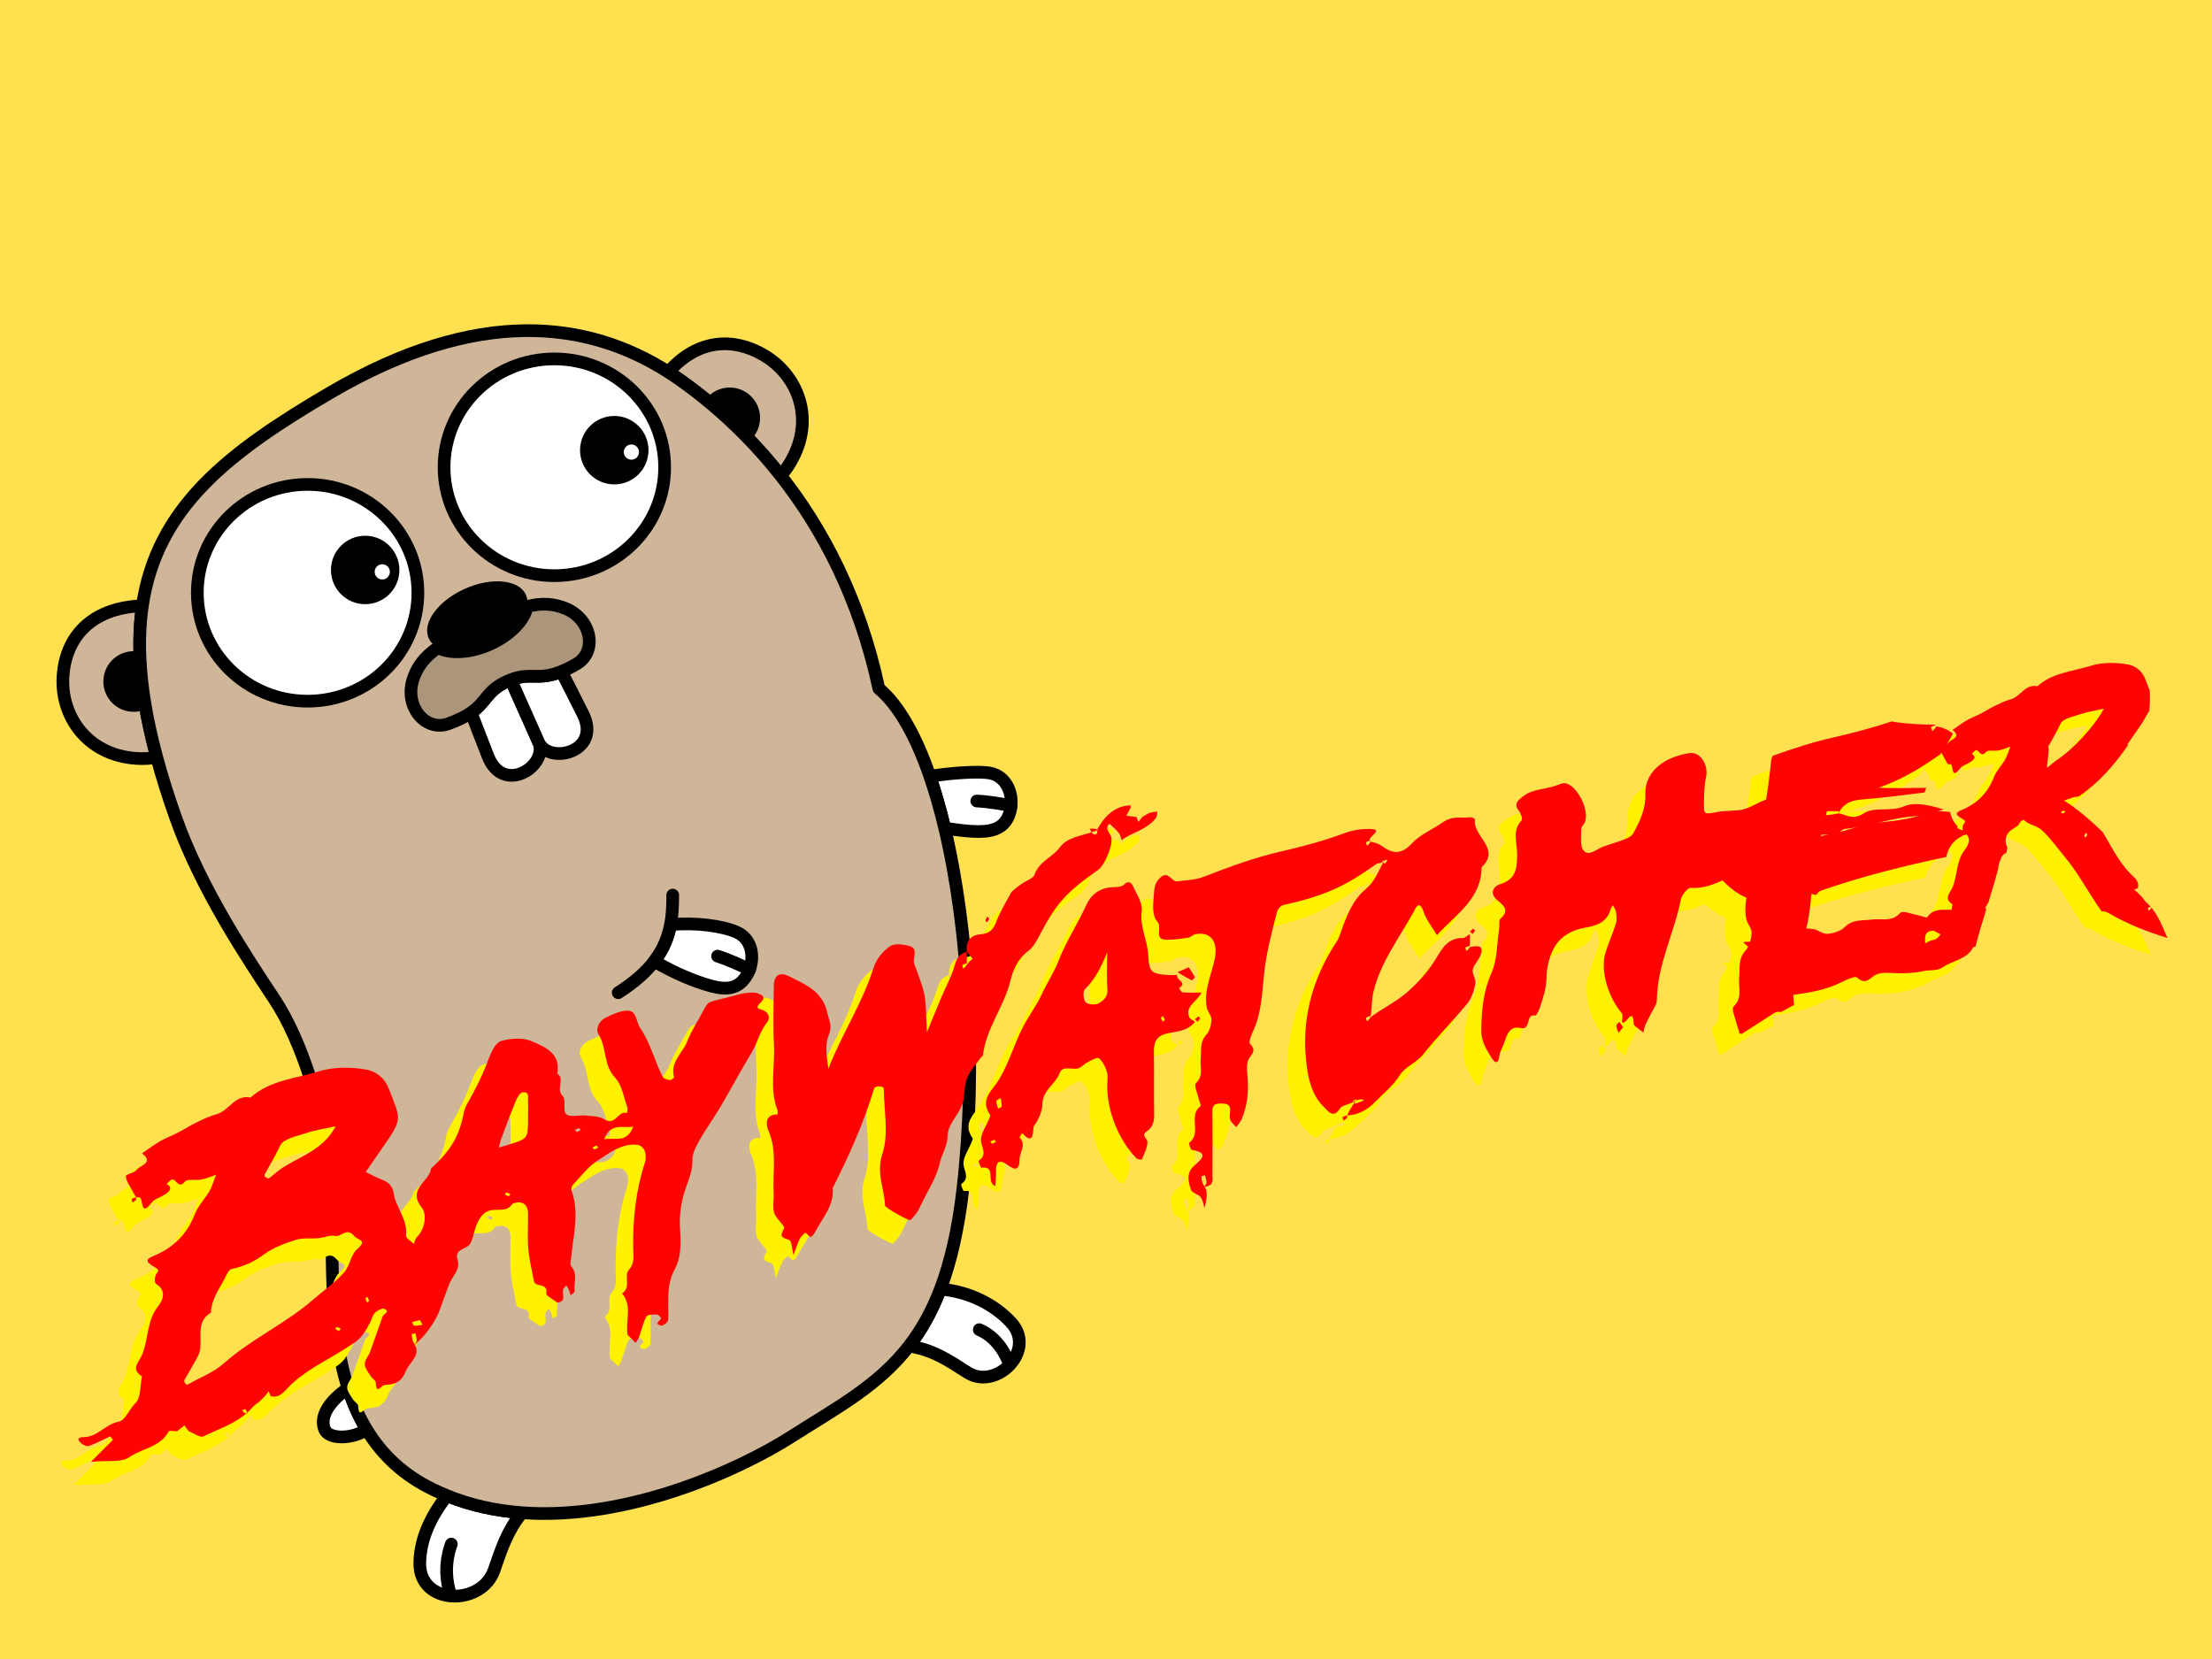 <svg enable-background="new 0 0 800 600" height="600" viewBox="0 0 800 600" width="800" xmlns="http://www.w3.org/2000/svg"><path d="m-7-2h811v607h-811z" fill="#ffe150"/><path d="m353.829 300.738c5.909.016 10.056-1.602 11.543-7.467 1.407-5.557-1.094-12.701-7.628-13.733-3.811-.601-12.918-.135-21.446 1.217 1.981 5.755 3.773 12.027 5.364 18.708 4.632.798 8.922 1.266 12.167 1.275z" style="fill:#fff;stroke:#000;stroke-width:4.585;stroke-linecap:round;stroke-linejoin:round;stroke-miterlimit:10"/><path d="m365.632 478.246c-6.445-6.891-15.646-11.19-25.532-12.014-3.152 8.272-6.971 14.943-11.36 20.604 8.615 1.263 14.312 5.148 21.106 9.518 10.444 6.713 25.224-8.008 15.786-18.108z" style="fill:#fff;stroke:#000;stroke-width:4.585;stroke-linecap:round;stroke-linejoin:round;stroke-miterlimit:10"/><path d="m151.827 565.313c-.195 15.357 22.36 15.608 26.866 2.573 2.654-7.671 4.793-14.382 10.099-20.787-9.262-.687-18.421-2.615-27.152-6.167-5.962 7.649-9.703 15.776-9.813 24.381z" style="fill:#fff;stroke:#000;stroke-width:4.585;stroke-linecap:round;stroke-linejoin:round;stroke-miterlimit:10"/><path d="m49.244 255.105c-4.759.5-9.023-2.959-9.524-7.725-.5-4.767 2.952-9.036 7.711-9.536 1.112-.116 2.195-.01 3.211.272-.312-6.819-.012-13.135.855-19.025-19.032.711-27.753 11.815-28.696 25.315-1 14.32 8.514 28.629 26.409 29.88 2.79.194 5.269.037 7.468-.423-1.875-6.964-3.315-13.524-4.32-19.707-.944.497-1.99.831-3.114.949z" style="fill:#d0b698;stroke:#000;stroke-width:4.585;stroke-linecap:round;stroke-linejoin:round;stroke-miterlimit:10"/><path d="m47.431 237.845c-4.759.5-8.211 4.77-7.711 9.536.501 4.765 4.766 8.225 9.524 7.725 1.124-.118 2.17-.453 3.113-.947-.92-5.647-1.484-10.982-1.715-16.041-1.016-.283-2.099-.389-3.211-.273z"/><path d="m256.999 145.915c.39-.519.837-1.006 1.355-1.441 3.667-3.076 9.137-2.593 12.216 1.078 3.031 3.614 2.614 8.963-.895 12.063 4.287 4.367 8.543 9.154 12.67 14.397 1.3-1.409 2.535-3.091 3.689-5.089 8.968-15.536 2.427-31.426-10.007-38.603-10.788-6.229-23.579-5.856-34.307 6.242 1.412.901 2.801 1.834 4.163 2.796 3.61 2.548 7.338 5.402 11.116 8.557z" style="fill:#d0b698;stroke:#000;stroke-width:4.585;stroke-linecap:round;stroke-linejoin:round;stroke-miterlimit:10"/><path d="m270.57 145.551c-3.079-3.671-8.549-4.153-12.216-1.078-.519.436-.965.923-1.355 1.441 4.195 3.505 8.45 7.395 12.677 11.7 3.508-3.1 3.925-8.449.894-12.063z"/><path d="m117.481 517.131c1.488 3.333 9.657 3.524 15.118-.102-2.829-4.66-5.013-9.68-6.699-14.924-5.818 3.84-10.75 9.801-8.419 15.026z" style="fill:#fff;stroke:#000;stroke-width:4.585;stroke-linecap:round;stroke-linejoin:round;stroke-miterlimit:10"/><path d="m341.662 299.464c-1.591-6.681-3.382-12.953-5.364-18.708-4.981-14.457-11.173-25.641-18.456-31.749-6.986-32.589-20.391-57.812-35.497-76.995-4.127-5.243-8.383-10.03-12.67-14.397-4.227-4.305-8.482-8.194-12.677-11.7-3.778-3.155-7.506-6.009-11.115-8.557-1.362-.962-2.751-1.895-4.163-2.796-29.062-18.554-68.717-23.821-122.029 7.318-37.156 21.701-62.973 41.732-68.194 77.212-.867 5.89-1.167 12.206-.855 19.025.231 5.059.795 10.394 1.715 16.041 1.005 6.182 2.445 12.743 4.32 19.707 1.859 6.904 4.145 14.203 6.903 21.958 9.276 26.094 26.178 51.188 35.762 65.712 9.711 14.716 18.911 41.962 20.349 68.781 1.082 20.183-1.36 48.241 6.209 71.789 1.687 5.244 3.871 10.264 6.699 14.924 5 8.233 12.013 15.344 21.872 20.568 2.351 1.242 4.744 2.349 7.167 3.335 8.731 3.552 17.891 5.48 27.152 6.167 38.565 2.858 78.877-15.725 97.203-27.384 16.873-10.733 31.637-18.551 42.746-32.88 4.389-5.66 8.208-12.331 11.36-20.604 3.693-9.698 6.474-21.584 8.188-36.604 4.905-42.994 2.246-92.902-6.625-130.163z" style="fill:#d0b698;stroke:#000;stroke-width:4.585;stroke-linecap:round;stroke-linejoin:round;stroke-miterlimit:10"/><ellipse cx="200.496" cy="169.001" rx="39.887" ry="39.199" style="fill:#fff;stroke:#000;stroke-width:4.585;stroke-linecap:round;stroke-linejoin:round;stroke-miterlimit:10"/><ellipse cx="111.252" cy="214.39" rx="39.886" ry="39.198" style="fill:#fff;stroke:#000;stroke-width:4.585;stroke-linecap:round;stroke-linejoin:round;stroke-miterlimit:10"/><circle cx="222.158" cy="162.812" r="12.379"/><circle cx="228.347" cy="163.5" fill="#fff" r="2.751"/><circle cx="132.07" cy="206.137" r="12.378"/><circle cx="138.259" cy="206.825" fill="#fff" r="2.751"/><g stroke="#000" stroke-linecap="round" stroke-linejoin="round" stroke-miterlimit="10" stroke-width="4.585"><path d="m183.254 246.479c-7.382 3.443-7.105 7.255-12.86 11.248 1.532 4.044 3.602 9.444 6.096 15.794 5.62 14.31 22.021 3.244 18.29-5.132-2.733-6.144-7.622-17.123-10.036-22.544-.477.185-.97.392-1.49.634z" fill="#fff"/><path d="m203.039 242.867c-8.454 3.41-11.108.181-18.295 2.978 2.414 5.422 7.303 16.4 10.036 22.544 3.73 8.376 22.929 3.591 16.053-10.159-3.121-6.245-5.798-11.491-7.794-15.363z" fill="#fff"/><path d="m266.471 337.146c-5.213-2.319-14.973-3.61-23.949-2.738-.827 4.464-2.517 8.863-5.895 13.252 7.497 4.362 14.691 7.355 20.575 8.948 5.704 1.544 10.13 1.059 13.083-4.225 2.799-5.004 2.23-12.551-3.814-15.237z" fill="#fff"/><path d="m223.586 359.024c5.966-3.803 10.128-7.581 13.041-11.365 3.378-4.389 5.068-8.788 5.895-13.252.652-3.512.778-7.064.778-10.684" fill="none"/><path d="m204.741 220.146c-4.495-1.917-8.896-2.094-14.099-.809-.89 4.884-6.077 10.376-13.539 13.697-7.174 3.195-14.436 3.484-18.739 1.183-4.72 3.286-7.601 6.885-9.095 11.794-2.926 9.634 4.64 18.755 12.98 15.712 3.698-1.347 6.248-2.682 8.144-3.998 5.755-3.992 5.478-7.805 12.86-11.248.52-.242 1.013-.449 1.49-.634 7.187-2.797 9.841.432 18.295-2.978 1.576-.636 3.348-1.497 5.396-2.677 7.692-4.435 5.569-16.092-3.693-20.042z" fill="#ac967b"/></g><path d="m177.104 233.034c7.461-3.321 12.649-8.813 13.539-13.697.27-1.476.15-2.897-.423-4.186-2.472-5.551-12.35-6.546-22.067-2.22-9.715 4.325-15.585 12.333-13.115 17.884.646 1.452 1.803 2.589 3.327 3.403 4.303 2.3 11.565 2.011 18.739-1.184z"/><path d="m365.703 291.397c-3.393-.67-8.333-1.522-12.435-1.698" style="fill:none;stroke:#000;stroke-width:4.585;stroke-linecap:round;stroke-linejoin:round;stroke-miterlimit:10"/><path d="m365.018 493.234c-1.177-3.256-4.361-9.593-10.858-12.341" style="fill:none;stroke:#000;stroke-width:4.585;stroke-linecap:round;stroke-linejoin:round;stroke-miterlimit:10"/><path d="m162.871 576.455c-1.209-3.649-2.444-10.223.353-18.016" style="fill:none;stroke:#000;stroke-width:4.585;stroke-linecap:round;stroke-linejoin:round;stroke-miterlimit:10"/><path d="m271.09 350.661c-3.104-1.529-7.656-3.63-11.571-4.86" style="fill:none;stroke:#000;stroke-width:4.585;stroke-linecap:round;stroke-linejoin:round;stroke-miterlimit:10"/><g fill="#fff200"><path d="m714.604 335.263c-2.294 2.653-5.16 7.485-6.896-.555-.109-.525-2.835-1.183-3.027-.896-3.716 5.544-11.439-.229-15.146 5.372-.217.33-2.096-.493-3.217-.694-2.222-.398-5.681-1.812-6.469-.915-3.048 3.475-6.795 1.987-10.212 2.446-3.475.464-7.027-.206-10.012 2.796-1.456 1.467-4.089 2.199-6.264 2.379-1.626.133-3.316-1.48-5.064-1.742-.85-.127-1.682-.176-2.509-.186 1.053-4.1 1.5-8.322 1.888-12.49.446.061.858.146 1.284.336l.608-.132c.313-.631.896-1.185 1.8-1.497 14.638-5.098 29.793-8.859 45.098-12.125.512-2.967 2.288-5.738 5.366-7.348.458-.431 1.494-.601 2.184-.924.076-.136.082-.252.056-.363-.697-.291-1.337-.637-1.919-1.029-1.051-.33-2.049-.675-1.628-1.361-1.431-1.479-2.33-3.301-2.687-5.221-.793-.068-1.589-.144-2.375-.186-1.548-.074-3.387-.572-4.568-.036-7.073 3.211-15.187 3.655-23.181 4.423-5.351 1.988-10.94 3.43-16.674 4.535.818-3.438 1.693-6.857 2.572-10.289.287-1.13 1.568-2.605 2.629-2.841 16.392-3.624 25.215-7.389 37.987-16.43 1.719-2.449 3.254-4.965 4.646-7.531-.317-.206-.637-.388-.961-.636-1.485-1.102-3.363-1.679-5.062-1.952-.487.925-.972 1.304-1.457 1.682-.15-.517-.559-1.371-.408-1.488.431-.325.998-.468 1.55-.64-.025-.065-.017-.133-.023-.202-4.76.039-9.537-.238-14.371-.88-.481-.064-.937-.18-1.403-.277-6.956 2.316-14.141 4.209-21.245 5.825-7.487 1.709-14.736 4.056-21.867 6.628-.153.483-.328.957-.479 1.442-1.061 10.331-2.68 20.491-4.919 30.554-1.729.152-3.46.299-5.191.436-1.895.817-3.836 1.562-5.896 1.97-3.97.784-6.262 5.173-3.501 8.542 2.336 2.846 5.356 5.617 8.501 7.377.666.375 1.344.688 2.024.969-.438 2.506-.574 5.051-.072 7.686.33 1.732 2.016 3.356 1.945 4.984-.043 1.031-.219 2.167-.528 3.241-.584.05-1.157.077-1.702.06-.272.074-.555.137-.829.215l.006.009c.64.464 1.236 1.001 1.787 1.581-.245.46-.524.888-.856 1.242-2.88 3.098-2.063 6.614-2.388 10.104-.317 3.428 1.319 7.107-2.032 10.287-.862.822.691 4.218 1.177 6.42.247 1.111 1.145 2.954.823 3.185l.918.291c3.958-2.501 7.863-5.087 11.819-7.6.766-.482 1.576-.531 2.307-.308 1.496-.823 2.994-1.639 4.523-2.423.099-.051.195-.069.293-.106-.025-.552-.046-1.1-.089-1.654-.048-.674-.116-1.361-.176-2.055 5.92-.807 11.918-1.809 17.411-4.562 1.82-.913 4.967-2.4 5.697-1.715 3.332 3.152 4.723-.229 7.066-1.147 2.154-.841 4.831-.505 7.268-.425 5.98.199 11.756-.65 17.187-3.224 1.185-.56 2.14-1.599 3.202-2.42-1.04-.819-1.971-1.949-3.155-2.374-1.066-.381-2.422-.077-3.629.073-2.831.361-3.263-1.183-3.361-3.567-.097-2.389.219-3.774 3.062-3.855"/><path d="m772.079 334.27c-.328.621-.654.877-.982 1.132-.102-.353-.371-.93-.267-1.007.278-.213.65-.309 1.007-.42-.606-.737-1.233-1.216-1.782-1.761-.485-.481-.84-1.097-1.251-1.651-.547-.557-1.093-1.113-1.64-1.669-.456-.374-.908-.746-1.36-1.12.456-.18.912-.358 1.368-.539.59-2.252-.877-3.49-2.268-4.832-4.554-4.396-7.195-10.122-10.422-15.423-4.513-4.377-9.142-8.378-14.005-11.431 1.038-.395 2.086-.764 3.128-1.096.646-.207 1.329-.291 2.024-.343.157-.083.312-.175.471-.257 7.018-4.808 12.673-11.29 17.593-18.437-.104-.051-.221-.113-.326-.161 1.745-2.522 3.514-5.074 5.28-7.625.043-.063.078-.118.124-.182.862-1.448 1.689-2.912 2.519-4.373.259-2.513.343-5.007.157-7.358-.419-1.124-.947-2.43-1.589-4.083-1.378-3.541-4.22-4.923-6.141-5.28-4.416-.822-9.432-.844-13.683.482-6.521 2.031-13.781 2.489-19.235 7.38-4.419-.928-6.084 3.771-9.625 4.72-1.95.525-3.813 1.432-5.644 2.317-1.843.891-3.572 2.013-5.392 2.952-1.585.819-3.291 1.417-4.822 2.311-1.793 1.047-3.456 2.309-5.177 3.478 3.482 2.713-.57 3.335-1.466 4.61-.649.924-3.158 1.306-3.121 1.806.099 1.371 1.087 2.682 1.758 4.001.349.687.771 1.334 1.159 1.999.274 0 .554.008.827-.003 1.396-.054.083 6.036 3.566 1.522.87-1.13 2.643-1.523 3.894-2.41 1.062-.751 2.222-1.701.338-2.889.423-.394.795-.876 1.286-1.166 1.312-.781 1.904 2.918 3.879.51.705-.862 3.066-.257 4.626-.566 1.422-.28 2.781-.891 4.164-1.356-.588 1.521-1.011 3.144-1.812 4.544-1.277 2.245-3.233 4.177-4.146 6.533-2.218 5.729-6.072 9.545-11.691 11.857-2.282.939-2.348 1.644.269 3.157 1.463.846 1.176.947.449 2.033-.439.657-.48 2.422-.076 2.67 3.091 1.887 2.058 4.61.679 6.324-3.326 4.124-2.685 9.348-4.595 13.807-.856 2.01-3.318 4.033-.002 6.051-.553 2.612-.271 6.121-1.872 7.606-1.823 1.694-2.737 4.853-4.795 5.242-3.734.702-5.94 4.329-9.801 4.337-1.311.004-2.18.438-.812 1.656.576.516 1.67 1.05 2.27.841 2.063-.729 4.014-1.786 6.007-2.717.274.317.547.634.821.95-1.704 1.705-3.404 3.41-6.235 6.239 4.719-.454 8.565.272 10.816-1.294 3.627-2.523 8.786-2.814 11.132-7.291.08-.147.386-.177.77-.158 1.157-4.521 2.521-8.994 3.906-13.473-.188-.288-.345-.611-.265-.777.343-.67.727-1.318 1.11-1.963 1.236-4.018 2.451-8.052 3.51-12.143.066-.973.248-1.913.691-2.779.008-.021.013-.047.021-.068.353-1.494 1.224-2.412 2.282-2.867.06-.621.152-1.224.31-1.802-1.046-1.944-.962-4.645 1.311-6.291.852-.612 1.729-1.183 2.614-1.735.454-.889.964-1.742 1.582-1.869.159-.036.304-.085.459-.122 1.56 1.739 4.688 2.046 6.487 3.69 2.924 2.676 5.247 6.042 7.804 9.057 5.342 6.297 9.078 13.657 13.837 20.324.79-.052 1.639.117 2.503.623 6.741 3.943 13.909 6.776 21.286 8.986-1.733-3.865-3.176-7.88-5.794-10.96m-37.203-57.672c-.135-.104-.128-.578-.009-.784 1.519-2.636 3.021-5.261 4.323-8.028.899-1.909 4.689-2.625 7.309-3.507 2.535-.852 5.232-1.233 8.388-1.943-3.645 6.784-11.671 15.089-16.829 18.443-1.314.855-2.445 1.996-3.729 2.913-.18.126.864-6.843.547-7.094m4.969 23.631c-.137.028-.355-.337-.541-.522.367-.186.722-.429 1.11-.514.136-.029.356.338.54.521-.367.184-.72.429-1.109.515m8.475 8.652c-.184-.184-.544-.412-.512-.547.089-.391.337-.744.521-1.113.182.188.363.371.584.593-.192.348-.392.708-.593 1.067"/><path d="m42.886 441.479c-.499-.851-1.04-1.682-1.486-2.559-.858-1.685-2.123-3.366-2.248-5.118-.048-.64 3.165-1.127 3.995-2.309 1.143-1.635 6.331-2.43 1.872-5.9 2.201-1.493 4.331-3.111 6.623-4.447 1.963-1.146 4.145-1.909 6.17-2.957 2.33-1.203 4.542-2.639 6.899-3.779 2.341-1.133 4.728-2.294 7.222-2.963 4.532-1.215 6.659-7.228 12.313-6.038 6.98-6.259 16.27-6.847 24.612-9.446 5.439-1.695 11.858-1.666 17.503-.614 2.459.456 6.097 2.223 7.861 6.755 4.346 11.164 5.089 10.875-1.551 20.469-2.26 3.261-4.519 6.525-6.753 9.751 1.737.833 3.748 1.942 5.867 2.777 2.405.944 3.85 2.232 4.284 5.076.791 5.186 5.161 9.364 4.382 15.166-.115.847 1.84 1.973 2.835 2.97.385-.836.577-1.863 1.184-2.48 3.127-3.163 3.496-8.414 1.784-10.546-5.513-6.854 2.741-9.436 3.268-14.179 7.438-6.908 10.266-11.815 11.877-20.288.239-1.255.829-2.489 1.474-3.607 2.943-5.106 5.498-10.366 7.554-15.915.898-2.422 2.504-5.773 4.472-6.344 3.47-1.006 7.927-1.275 11.129.101 4.712 2.027 10.527 4.37 9.186 11.67 2.904 2.062-.649 5.528 1.938 8.124 1.319 1.324-.035 5.531 1.288 6.584 1.529 1.209 4.693.222 7.118.473 2.306.238 4.957.244 6.777 1.411 3.903 2.504 4.894-3.397 8.048-2.294.072-.674.389-1.438.18-2.008-1.346-3.67-1.93-8.128-4.421-10.756-4.335-4.576-2.971-10.789-5.973-15.637-1.323-2.135.206-4.979 2.556-6.121 2.618-1.271 5.655-2.727 8.363-2.481 2.872.261 2.72 4.228 4.043 6.149 3.833 5.572 5.242 12.021 8.238 17.811.341.663 1.666.994 2.58 1.11.473.06 1.563-.837 1.502-1.048-1.585-5.461 3.084-8.658 4.728-12.904 1.523-3.938 3.958-7.518 5.916-11.297 1.861-3.596 2.042-2.891 8.431-4.583 3.275-.868 6.376-1.954 9.773-1.786.946.046 2.001.364 2.779.893 2.801 1.897-4.12 4.123-.239 5.188 3.321.911 3.188 3.477 2.38 4.461-2.815 3.43-3.661 7.729-5.87 11.389-3.901 6.461-7.452 13.131-11.288 19.635-2.351 3.986-5.118 7.729-7.387 11.758-1.264 2.245-2.695 4.878-2.611 7.285.126 3.6-1.18 6.55-2.277 9.714-1.555 4.492-2.441 9.061-2.232 13.924.229 5.404.822 10.92-1.99 16.062-3.118 5.701-1.964 12.02-2.273 18.133-.037.747-1.905 2.163-2.586 1.981-2.666-.704-.403-1.628.008-2.592.107-.25-.936-1.416-1.462-1.424-1.311-.021-3.404-.037-3.796.691-1.22 2.266-1.759 4.893-2.644 7.35-.285.797-.818 1.504-1.239 2.251-.747-.747-1.495-1.493-2.242-2.243-.247-.249-.656-.475-.703-.761-.838-4.95 1.829-10.362-1.996-14.921 3.468-2.152.559-6.371 2.403-8.447 2.308-2.594 1.673-5.21 1.627-7.837-.183-10.581.961-20.94 4.231-31.049.413-1.279.381-2.913-.05-4.176-.32-.939-1.552-2.09-2.495-2.206-5.762-.72-10.143 2.876-14.503 5.638-3.487 2.207-6.121 5.787-9.032 8.854-.438.461-.623 1.566-.403 2.188 2.817 7.921.608 15.786-.136 23.667-.113 1.198-.637 2.898-.059 3.528 2.576 2.796.84 6.037 1.267 9.017.061.43-.954 1.018-1.47 1.533-.189-.627-.33-1.273-.58-1.876-.249-.6-.604-1.157-.915-1.734-.397.458-.958.848-1.157 1.38-.616 1.659 1.397 4.459-2.146 4.841-1.41-1.116-4.15-2.458-4.005-3.31.691-4.059-4.016-2.058-4.452-4.442-.722-3.927-1.707-7.839-2.042-11.805-.355-4.195-.031-8.443-.094-12.67-.051-3.306-2.067-4.68-5.295-3.693-.298.091-.532.454-.75.729-2.605 3.291-7.052-.093-10.366 3.46-2.892 3.098-2.869 6.861-4.258 10.017-1.221 2.769-6.2 1.953-4.8 6.336 1.133 3.55-2.173 6.077-3.226 9.158-.946 2.771-2.088 5.478-3.008 8.26-1.361 4.107-4.826 9.43-9.235 13.188.166-.693.717-1.059.705-1.402-.033-.917-.311-1.82-.493-2.734-.464.122-1.332.247-1.331.361.013 1.139.169 2.275 1.119 3.775 2.133 4.053-1.901 6.22-3.224 9.492-1.627 4.027-3.838 4.853-7.614 5.086-1.476.091-3.068 3.78-3.306-.912-.041-.807-1.359-1.483-1.881-2.346-.84-1.387-2.067-2.866-2.09-4.323-.021-1.448 1.364-2.868 1.921-4.381 1.569-4.256 3.009-8.564 4.555-12.832.344-.951 2.847-1.654.575-2.759-.757-.365-2.559.644-3.421 1.492s-1.085 2.319-1.697 3.458c-3.285 6.124-3.865 6.188-9.332 9.669-6.976 4.438-14.662 7.901-20.478 14.027-1.7 1.795-3.267 3.689-6.146 2.948-.232-.582-.464-1.168-.697-1.756-.474.588-.945 1.17-1.418 1.756-.705.706-1.411 1.412-2.116 2.117-.705.535-1.484.993-2.097 1.618-.783.801-1.429 1.735-2.605 2.612h.471c-.196-.547-.305-1.162-.64-1.602-.1-.134-.835.217-1.281.349.325.419.651.836 1.448 1.255-4.3 3.718-10.054 5.61-15.406 8.2-1.182.571-3.489-1.175-5.278-1.855l-1.6-2.113-2.633 2.113c-1.054 0-2.828-.378-3.056.058-3.006 5.73-9.602 6.102-14.244 9.329-2.881 2.006-7.806 1.075-13.838 1.659 3.616-3.622 5.797-5.803 7.975-7.985-.349-.405-.701-.81-1.052-1.214-2.549 1.19-5.043 2.54-7.685 3.475-.767.269-2.167-.414-2.907-1.077-1.748-1.56-.635-2.112 1.042-2.116 4.939-.013 7.763-4.649 12.538-5.551 2.635-.497 3.799-4.54 6.137-6.706 2.047-1.9 1.69-6.389 2.396-9.731-4.245-2.583-1.095-5.173.004-7.744 2.443-5.701 1.622-12.389 5.877-17.666 1.766-2.189 3.088-5.675-.867-8.091-.518-.318-.467-2.575.096-3.415.929-1.387 1.298-1.521-.576-2.6-3.347-1.936-3.264-2.842-.343-4.043 7.187-2.959 12.121-7.839 14.958-15.168 1.167-3.017 3.671-5.49 5.306-8.358 1.023-1.794 1.562-3.867 2.317-5.814-1.771.598-3.507 1.379-5.327 1.736-1.995.395-5.017-.379-5.921.723-2.525 3.081-3.283-1.65-4.965-.649-.624.368-1.1.985-1.644 1.489 2.411 1.522.926 2.735-.432 3.698-1.598 1.133-3.871 1.638-4.985 3.08-4.455 5.775-2.775-2.018-4.561-1.945-.346.009-.698-.003-1.049-.003m18.71 67.701c4.556-2.603 9.41-4.405 13.004-7.618 9.831-8.784 21.99-14.17 31.982-22.797 3.826-3.304 8.104-6.308 11.498-10.086 2.112-2.35 2.454-6.465 4.746-8.445 3.89-3.363.375-3.021-1.134-4.808-2.7-3.202-4.529.491-6.81.037-1.88-.369-3.998.608-6.026.801-2.747.26-5.68-.192-8.223.623-4.009 1.283-8.187 2.796-11.506 5.266-3.627 2.701-7.314 4.35-11.661 5.251-1.171.242-2.037 2.512-2.819 3.969-2.015 3.745-4.588 7.29-4.694 11.8-5.374 3.233-3.271 8.572-3.91 13.219-.296 2.158-1.782 4.172-2.836 6.196-.912 1.746-2.033 3.386-2.921 5.142-.154.306.312 1.021.642 1.424.144.17.67.026.668.026m53.47-93.387c-4.036.907-7.486 1.396-10.732 2.486-3.353 1.128-8.198 2.045-9.35 4.486-1.669 3.54-3.589 6.9-5.533 10.275-.149.26-.16.866.011.999.407.321 1.19.778 1.418.614 1.642-1.172 3.086-2.633 4.771-3.727 6.596-4.29 14.75-6.455 19.415-15.133m69.571-4.395c0-1.406.091-2.816-.025-4.213-.127-1.531.771-4.06-2.053-3.621-1.008.157-1.978 2.12-2.522 3.441-1.853 4.501-3.524 9.078-5.225 13.641-.342.916-.507 1.897-.753 2.85.994-.288 1.99-.563 2.98-.867 7.527-2.301 7.527-2.301 7.596-9.123.008-.703.002-1.406.002-2.108m38.047 4.533c-3.947.665-8.153-1.57-10.509 4.553 3.946-.666 8.152 1.572 10.509-4.553m-76.211 71.661c-.484-.777-.793-1.63-1.044-1.613-.934.064-1.848.413-2.771.652.266.464.509 1.306.799 1.322.926.056 1.87-.196 3.016-.361m63.55-64.096c-.234-.234-.52-.701-.695-.661-.497.11-.95.427-1.419.661.235.235.52.701.695.662.498-.111.95-.427 1.419-.662m-7.709-5.595c.443-.243.903-.497 1.363-.753-.236-.234-.521-.699-.696-.66-.498.111-.95.426-1.42.66.236.235.471.471.753.753m-75.858 59.545c-.235.235-.701.522-.662.695.111.497.427.949.662 1.422.234-.235.699-.524.661-.697-.111-.497-.427-.949-.661-1.42m-10.273 12.389c.283-.282.517-.52.752-.753-.469-.235-.922-.551-1.42-.66-.174-.039-.461.425-.695.66.459.254.918.508 1.363.753m61.354-48.661c.282-.282.518-.518.752-.753-.47-.233-.922-.549-1.421-.662-.174-.037-.46.429-.694.662.46.254.918.51 1.363.753"/><path d="m484.029 406.494c-2.631 1.625-4.906 1.636-5.596 2.686-2.598 3.969-4.118 1.445-6.087-.47-4.021-3.913-5.365-9.444-6.035-14.231-2.308-16.438 1.661-31.801 10.917-45.709.702-1.055 1.034-2.365 1.479-3.578 2.062-5.602 4.123-11.232 8.914-15.186 2.967-2.447 4.294-5.85 6.517-10.091.208-.639-.202-.307-.615.028.313.314.629.629.943.943.327-.418.69-.814.94-1.274.041-.078-.408-.425-1.269.303-1.316.972-2.227.682-2.689 1.015-11.534 8.307-19.146 11.632-33.672 14.849-.912.202-2.017 1.476-2.264 2.447-1.889 7.384-3.856 14.663-4.676 22.389-.716 6.743-.892 13.913-3.821 20.399-.721 1.598-1.891 4.357-1.273 4.96 2.827 2.759-.035 4.072-.743 6.12-.647 1.881-.266 4.17-.111 6.264.38 5.141-.152 10.135-2.173 14.893-.443 1.039-1.302 1.9-1.97 2.842-.743-.867-1.746-1.627-2.152-2.63-.367-.905-.153-2.08-.062-3.125.211-2.446-1.133-2.765-3.188-2.765-2.058 0-3.239.318-3.211 2.765.097 7.714.072 15.431.007 23.146-.015 1.526.807 3.741-2.84 4.186.165-.69.718-1.058.704-1.402-.035-.915-.312-1.822-.491-2.732-.465.12-1.331.244-1.331.36.013 1.138.171 2.274 1.118 3.774.753.987.851 2.402.727 3.801-.115 1.312-.462 2.61-.704 3.916-.462-1.349-.631-2.93-1.465-3.986-.877-1.114-3.128-1.498-3.479-2.61-.894-2.837-1.83-5.909.992-8.564 2.202-2.068 6.261-4.699-.72-5.911-.454-.08-1.114-2.398-.875-2.574 4.641-3.391-.597-9.834 4.092-13.21.276-.201-.497-1.789-.708-2.747-.421-1.898-1.758-4.822-1.011-5.531 2.882-2.74 1.473-5.913 1.745-8.869.281-3.006-.423-6.038 2.058-8.708 1.211-1.306 1.747-3.595 1.828-5.47.06-1.404-1.393-2.804-1.678-4.297-1.187-6.236 1.729-11.908 2.901-17.787 1.192-5.992-1.381-9.834-6.993-8.805-.92.169-1.7 1.138-2.614 1.271-2.688.394-5.425.845-8.119.739-4.489-.175-1.104-4.457-3.085-6.57-2.077-2.213-1.447-7.113-1.267-9.261.204-2.44.132-4.536 2.244-6.54 3.1-2.938 4.065 1.563 6.209 1.262 3.274-.461 6.352-.381 9.82-1.73 9.074-3.524 18.279-6.919 27.934-9.125 7.588-1.73 15.299-3.794 22.584-6.51 3.083-1.15 5.854-1.566 8.795-1.584 6.908-.045-1.203 3.065.781 4.629v-.47c-.546.195-1.163.304-1.604.64-.131.1.221.836.351 1.279.419-.324.836-.65 1.254-1.449 1.461.235 3.079.73 4.358 1.684 3.904 2.914 7.061 2.746 10.557-1.021 3.132-3.377 7.661-5.159 11.388-7.771 3.438-2.41 6.584-1.323 9.851-1.773.532-.072 1.694.62 1.663.805-1.042 6.034 9.582 10.48 2.381 17.307-.067 11.393-9.141 16.887-16.164 24.541-1.744-2.979-3.884-5.582-4.876-8.566-1.585-4.768-3.139-.57-3.5.086-5.154 9.4-11.829 17.95-14.52 28.761-.768 3.089-.519 6.015-1.138 9.421v-.471c-.546.194-1.163.305-1.604.639-.131.1.221.836.351 1.281.419-.325.836-.652 1.254-1.449 4.468-3.293 9.346-5.639 13.284-9.066 4.038-3.513 7.765-7.72 10.493-12.301 2.397-4.025 4.454-7.328 9.636-7.301.851.004 1.702-.925 2.553-1.422v4.702-.472c-.549.195-1.162.305-1.604.64-.132.101.221.837.351 1.28.417-.326.836-.65 1.255-1.448 2.331-.418 5.433-1.045 3.795 3.074-.717 1.798-2.408 3.302-2.764 5.116-.301 1.542 1.246 3.443.951 4.992-.473 2.49-1.287 5.232-2.85 7.141-5.185 6.338-11.012 12.159-16.099 18.57-2.468 3.107-6.378 4.179-8.579 7.717-2.15 3.451-5.575 6.109-8.441 9.117-2.852 2.988-6.194 4.992-10.445 5.154.706-1.417 1.411-2.826 3.2-5.372.452-.761-.317-.304-1.083.15.326.326.747.988.97.928 1.055-.286 2.06-.77 3.081-1.183-.537-.292-1.071-.584-2.968.105"/><path d="m390.285 308.834c2.091-3.99 5.798-8.961 12.265-9.104 0 .322.109.699-.019.959-.468.947-1.017 1.854-1.534 2.775 1.224.166 2.445.332 3.67.496.231.585.465 1.17.697 1.754.473-.584.944-1.169 1.418-1.754.85-.498 1.655-1.123 2.564-1.459.894-.328 1.895-.365 2.848-.531-.126.747-.013 1.666-.413 2.215-2.91 3.984-7.712 5.09-11.659 7.507-.289.178-.503.479-.753.723-.352-.911-.51-1.976-1.093-2.701-.99-1.238-2.246-2.264-3.39-3.377-1.662 1.729-.306 2.821.522 4.419 1.239 2.396-2.111 10.554-4.514 12.245-11.639 8.198-15.029 12.013-20.83 22.908-1.242 2.335-2.522 4.999-4.539 6.497-3.878 2.878-5.495 6.902-6.545 11.101-2.314 9.245-8.741 16.937-9.822 26.606-.031.273-.516.471-.713.756-1.721 2.454-3.861 4.736-5.004 7.439-1 2.365-.897 5.275-1.317 7.807-.863 5.192-5.734 8.191-5.807 13.621-.044 3.125-2.044 6.172-2.766 9.347-1.33 5.858-4.845 10.684-7.223 16.04-.756 1.702-2.06 3.215-3.346 4.598-.436.466-9.22-4.427-9.244-5.219-.188-6.165-3.289-11.605-.967-18.665 2.378-7.228.578-15.833.504-23.835-.001-.244-1.137-.674-1.739-.665-.601.007-1.613.335-1.733.739-3.753 12.545-9.104 24.419-14.998 36.073.536 6.243-3.43 10.444-6.131 15.475-1.927 3.587-2.081 1.822-3.66.695-.142-.101-1.669 1.259-2.109 2.154-.92 1.884-1.545 3.91-2.292 5.879-.498-1.908-.569-5.148-1.574-5.47-2.802-.894-3.455-1.214-1.822-4.147.498-.894-2.944-3.504-3.572-5.627-.672-2.268-.03-4.895-.174-7.353-.442-7.482 1.328-15.088-1.93-22.451-.902-2.037-1.306-5.834 3.282-5.778.02 0 .215-.999.051-1.425-3.001-7.77-.886-15.831-1.304-23.742-.37-7.027-.115-14.089-.064-21.135.031-4.109 2.004-5.488 5.743-3.582 5.754 2.934 11.832 5.255 13.602 13.039.667 2.938 1.942 4.777.516 8.178-1.467 3.5-.706 7.933-.107 12.09 4.869-12.586 12.36-23.77 16.351-36.557.917-2.934 3.302-5.888 5.831-7.668 1.65-1.16 4.939-.762 7.208-.092 3.355.992.929 4.207 1.628 6.307 1.235 3.713 2.91 7.332 3.678 11.137.74 3.671.566 7.527.941 13.702 2.257-5.479 3.671-8.99 5.146-12.476 1.651-3.896 3.777-7.654 4.887-11.695.738-2.688 1.89-4.221 4.382-4.986v4.704-.473c-.55.195-1.164.304-1.604.639-.132.102.22.837.349 1.282.418-.326.836-.65 1.255-1.448.704-1.006 1.409-1.539 2.114-2.073-.706-.877-1.41-1.754-2.114-2.631-.451-3.734 1.396-5.992 4.926-6.253 3.243-.239 4.66-1.664 5.758-4.618 1.34-3.605 3.469-6.921 5.259-10.36.472-.911 3.88-3.387 5.383-4.188 1.159-.618 2.776-1.32 3.123-2.346 1.617-4.775 6.549-6.4 9.051-9.769 3.071-4.132 7.694-4.077 13.473-6.253.903-.035.186-.434-.58-.611-.623-.146-1.308-.031-1.964-.031.487.705.845 1.803 1.492 2.014.739.241 1.737-.304 1.052-1.372"/><path d="m658.55 302.631c2.92.401 5.152 2.609 9.114.021 4.03-2.635 9.593-.427 14.595-2.57 4.044-1.735 9.426-.352 14.33 1.103-3.087.853-6.155 2.343-9.267 2.438-9.062.281-17.495 3.845-26.435 4.619-.726.062-1.391.83-2.079 1.269.937.267 1.993.356 2.759.877.338.232.084 1.33.101 2.036-1.745 0-3.491 0-9.389-1.059-4.021-.352-3.894.353-3.766 1.059 1.963 0 3.929.087 5.883-.047.695-.048 1.357-.631 2.034-.968-.518-.368-1.019-1.022-1.554-1.051-2.244-.12-4.498-.05-2.598 1.007 3.539 5.588-2.117 1.094-3.037 5.071-8.638-.581-15.519 4.956-23.498 6.866-6.91 1.656-12.804 6.826-20.619 6.263-1.127-.08-3.244 2.597-3.578 4.261-2.443 12.254-8.543 23.636-8.675 36.451-.015 1.486-1.209 2.973-1.913 4.432-.705 1.463-1.556 2.862-2.201 4.349-.39.89-.51 1.894-.751 2.847-.99-.768-1.998-1.519-2.965-2.315-.244-.198-.512-.536-.522-.819-.243-6.893-3.157 1.244-4.253-.76 0-1.057.452-2.498-.07-3.108-4.845-5.648-7.774-15.228-6.011-21.425 1.067-3.746 2.743-7.316 3.9-11.039.4-1.283.204-2.815.013-4.197-.116-.839-.743-1.609-1.144-2.408-.306.576-.73 1.119-.901 1.734-1.301 4.678-5.514 5.777-9.218 6.42-4.756.822-8.586 3.064-10.822 6.758-1.958 3.229-2.99 7.472-3.039 11.286-.052 3.882-1.212 7.243-2.359 10.724-.367 1.109-1.328 3.064-1.648 2.992-3.803-.852-1.306 5.539-5.516 4.495-3.284-.815-4.671 1.828-5.525 4.653-.562 1.863-1.739 3.598-2.008 5.479-.425 3.021-1.587 2.632-2.769.729-1.907-3.069-3.838-6.033-3.772-10.089.124-7.144.675-13.907 3.698-20.692 2.103-4.72 1.935-10.454 2.754-15.74.204-1.338-.212-3.27.541-3.94 3.491-3.118.79-4.892-1.251-6.657-2.989-2.584-1.133-5.075.958-5.703 6.066-1.822 6.278-5.985 6.262-11.165-.01-3.936-1.865-8.331 1.639-11.983.432-.449-.284-2.555-1.015-3.455-2.026-2.513-.161-3.866 1.395-5.11 3.519-2.823 8.099-2.59 12.071-3.993 2.129-.754 3.072-1.494 5.266.013 3.345 2.299 6.534 8.999 5.23 13.042-.295.914-1.396 1.711-1.389 2.555.031 2.717-.569 6.311.888 7.932 1.997 2.22 4.754-.715 7.213-1.52 9.997-3.272 9.919-3.25 11.217-5.665 2.221-4.137 4.03-8.366 3.869-13.178-.161-4.856 2.278-8.66 5.897-11.182 2.843-1.98 6.521-3.212 9.984-3.729 4.096-.613 7.008 4.333 6.062 8.686-.648 2.979-.693 6.121-.747 9.194-.076 4.478-.008 4.323 5.103 3.349 3.005-.572 6.218-.164 9.16-.904 2.791-.705 5.292-2.498 8.039-3.475 1.25-.443 3.119.459 4.137-.171 3.617-2.241 6.124 5.054 10.275.706 2.078-2.173 6.857.709 9.325-2.727 5.959 3.177 10.702-2.579 16.381-2.203 5.957.393 11.96.088 17.941.088-.241.595-.423 1.674-.734 1.713-7.294.908-14.591 1.869-21.916 2.449-3.702.288-6.975.9-9.08 5.081.035.26.066-.262.094-.785-1.735 0-3.479-.072-5.211.019-1.795.095-3.58.344-5.371.524.031.342.061.686.091 1.026 3.466 0 6.935 0 10.397-.784m-14.894 11.476c-.484-.777-.794-1.629-1.044-1.613-.935.062-1.851.411-2.771.652.266.463.505 1.306.798 1.324.925.055 1.871-.199 3.017-.363m1.443-9.841c-.443.244-.901.498-1.363.754.237.234.521.701.697.66.497-.111.949-.426 1.42-.66-.236-.237-.471-.471-.754-.754"/><path d="m419.476 361.084c-.961 1.712 4.062 2.713.562 4.727.441.54.849 1.505 1.335 1.547 2.01.177 4.045.074 6.832.074-1.741 3.458-6.083 4.961-4.438 8.927.295.712 1.35 1.108 2.056 1.651-2.305 3.102-6.09 3.471-9.273 4.037-4.494.797-5.654 2.993-5.575 7.043.145 7.388-.061 14.782.095 22.17.056 2.617-.357 4.819-2.619 6.318-2.351 1.559.127 2.584.171 3.754.075 2.128-1.155 4.315-1.98 6.426-.055.138-1.547.069-1.934-.329-6.427-6.61-10.562-16.847-10.616-26.015-.01-1.758.371-3.627-.1-5.249-.533-1.839-1.523-3.81-2.93-4.997-.571-.488-2.811.816-4.188 1.516-1.175.594-2.104 1.849-3.316 2.174-2.224.598-5.615-1.145-6.609 1.575-1.501 4.113-6.137 6.179-6.293 11.188-.086 2.786-1.374 5.862-3.071 8.076-.551.718.464 7.822-4.219 2.559-.335.564-1.069 1.516-.951 1.638 2.589 2.656-.026 5.221-.024 7.808.002 4.009-1.532 4.153-4.373 2.062-3.266-2.403-4.198-.8-4.144 2.499.027 1.641-.146 3.283-.239 5.129-3.648-1.288.638-7.318-5.059-6.623-.233.029-1.147-2.387-.961-2.512 3.412-2.322.785-4.986.825-7.561.039-2.421 1.794-4.807 2.768-7.219.244-.604.748-1.5.515-1.839-3.852-5.64.788-8.646 3.279-12.819 3.473-5.816 5.416-12.523 8.465-18.625 2.053-4.111 5.073-8.031 6.869-11.962 1.919-4.203 4.538-8.103 6.131-12.212 2.75-7.097 6.891-13.338 10.015-20.143 1.945-4.238 5.147-6.38 9.795-6.561 1.306-.051 3.039-.059 3.812-.842 2.332-2.363 3.262.375 3.69 1.23 1.303 2.598 3.131 5.621 2.783 8.217-.762 5.723 2.128 10.627 2.38 16.043.29 6.102 1.148 6.783 7.368 7.111 1.051.058 2.11.009 3.166.009m-25.389-8.186c-2.079 5.087-4.238 9.602-8.086 13.354-.788.768-.577 3.793.293 4.68.877.894 3.528 1.078 4.711.387 1.586-.928 3.372-2.229 3.173-4.95-.33-4.469-.091-8.98-.091-13.471m-38.513 52.698c-.776.482-1.629.791-1.612 1.043.061.934.411 1.85.651 2.771.464-.265 1.307-.509 1.324-.8.054-.926-.2-1.869-.363-3.014m-3.046 16.537c.443-.243.904-.497 1.362-.753-.235-.233-.52-.699-.694-.66-.499.111-.951.427-1.42.66.233.235.468.47.752.753m62.41-44.877c-.245-.443-.499-.902-.753-1.361-.235.234-.699.521-.66.694.111.498.425.95.66 1.421z"/><path d="m423.56 358.283c.853 1.32 1.632 2.371 2.193 3.527.099.205-.929 1.285-1.059 1.221-1.776-.908-3.491-1.944-5.219-2.951 1.12-.492 2.238-.984 4.085-1.797"/><path d="m580.682 379.915c-.675.877-1.164 1.511-1.653 2.146-.293-.865-.761-1.719-.807-2.596-.024-.465.684-.97 1.059-1.455.431.585.862 1.17 1.401 1.905"/><path d="m42.886 442.422c-.418.326-.836.654-1.252.977-.131-.444-.483-1.181-.351-1.279.441-.335 1.056-.444 1.603-.64z"/><path d="m480.829 412.804c-.417.325-.836.651-1.252.978-.13-.445-.481-1.182-.352-1.282.442-.334 1.057-.444 1.604-.64z"/><path d="m351.469 340.68c-.244.444-.499.903-.752 1.363-.235-.234-.701-.521-.662-.695.112-.498.427-.95.662-1.42.234.234.47.469.752.752"/><path d="m526.49 344.331c.243.245.695.592.652.67-.25.459-.615.856-.939 1.274-.313-.315-.629-.63-.944-.944.41-.334.821-.667 1.231-1"/><path d="m427.053 376.066c.243.244.695.592.652.669-.248.46-.613.856-.941 1.274l-.942-.943c.411-.336.823-.668 1.231-1"/></g><g fill="#ff0303"><path d="m710.34 342.215c-2.297 2.652 6.562-6.922 4.824-14.964-.109-.524-2.833-1.183-3.027-.896-3.714 5.543-11.439-.23-15.144 5.371-.219.33-2.098-.493-3.219-.693-2.22-.399-5.679-1.812-6.469-.916-3.045 3.477-6.793 1.988-10.212 2.446-3.475.464-7.027-.205-10.009 2.798-1.457 1.465-4.092 2.197-6.265 2.378-1.628.134-3.316-1.481-5.066-1.743-.848-.127-1.682-.175-2.509-.185 1.053-4.099 1.5-8.322 1.888-12.491.448.062.861.146 1.284.336l.61-.131c.313-.631.894-1.186 1.8-1.498 14.638-5.096 29.793-8.859 45.098-12.123.51-2.969 2.288-5.741 5.364-7.35.458-.43 1.494-.6 2.186-.923.076-.136.082-.252.056-.364-.697-.291-1.337-.635-1.919-1.028-1.051-.33-2.051-.675-1.628-1.362-1.43-1.478-2.332-3.301-2.687-5.221-.795-.068-1.591-.143-2.375-.184-1.546-.076-3.389-.572-4.568-.037-7.073 3.211-15.187 3.656-23.181 4.422-5.351 1.988-10.94 3.431-16.674 4.537.818-3.439 1.693-6.859 2.572-10.292.287-1.128 1.566-2.604 2.627-2.839 16.392-3.624 25.219-7.389 37.989-16.43 1.719-2.449 3.252-4.966 4.645-7.532-.315-.207-.635-.388-.961-.636-1.483-1.102-3.363-1.68-5.062-1.951-.487.924-.97 1.303-1.457 1.682-.15-.517-.559-1.371-.408-1.487.433-.326 1-.468 1.55-.641-.025-.065-.015-.134-.021-.202-4.76.038-9.536-.237-14.371-.881-.483-.063-.938-.18-1.403-.276-6.958 2.315-14.141 4.208-21.247 5.825-7.487 1.709-14.734 4.056-21.865 6.629-.155.482-.328.957-.481 1.441-1.061 10.33-2.68 20.49-4.917 30.554-1.731.153-3.46.298-5.193.437-1.893.815-3.836 1.561-5.894 1.968-3.972.784-6.262 5.173-3.499 8.541 2.334 2.848 5.353 5.62 8.499 7.38.664.373 1.342.687 2.022.968-.434 2.505-.574 5.051-.07 7.685.33 1.733 2.014 3.356 1.945 4.986-.043 1.031-.219 2.166-.528 3.238-.586.053-1.157.079-1.702.062-.274.073-.557.136-.829.213l.004.011c.642.463 1.236 1 1.789 1.58-.247.461-.526.889-.856 1.242-2.88 3.098-2.065 6.615-2.387 10.104-.32 3.427 1.316 7.106-2.033 10.286-.864.822.689 4.219 1.175 6.421.249 1.11 1.145 2.953.825 3.185l.918.291c3.956-2.5 7.861-5.087 11.819-7.6.766-.483 1.576-.531 2.307-.309 1.496-.822 2.992-1.639 4.523-2.422.097-.052.195-.068.293-.107-.027-.551-.048-1.1-.089-1.652-.048-.676-.116-1.361-.174-2.056 5.916-.806 11.917-1.81 17.409-4.563 1.818-.913 4.967-2.4 5.697-1.713 3.334 3.152 4.723-.231 7.067-1.149 2.151-.839 4.832-.505 7.267-.425 5.98.199 11.756-.65 17.185-3.223 1.185-.561 2.14-1.6 3.204-2.42-1.042-.82-1.971-1.949-3.157-2.373-1.066-.383-2.42-.078-3.627.072-2.833.361-3.265-1.182-3.361-3.568-.097-2.388.217-3.774 3.062-3.854"/><path d="m778.096 328.254c-.33.622-.654.877-.982 1.131-.101-.352-.371-.93-.269-1.006.281-.213.648-.31 1.008-.419-.605-.739-1.234-1.216-1.783-1.763-.482-.48-.838-1.097-1.248-1.65-.547-.557-1.094-1.112-1.641-1.668-.456-.375-.91-.748-1.362-1.121.456-.18.912-.357 1.368-.539.591-2.253-.877-3.49-2.268-4.832-4.552-4.396-7.193-10.121-10.422-15.423-4.513-4.377-9.141-8.378-14.005-11.431 1.04-.394 2.087-.763 3.128-1.097.648-.207 1.329-.292 2.024-.342.159-.083.312-.174.471-.256 7.018-4.808 12.674-11.289 17.593-18.437-.102-.051-.221-.113-.324-.161 1.744-2.522 3.512-5.073 5.278-7.625.043-.062.08-.117.126-.182.86-1.447 1.688-2.911 2.518-4.373.26-2.512.344-5.006.156-7.358-.417-1.123-.947-2.429-1.589-4.082-1.378-3.541-4.22-4.923-6.141-5.279-4.413-.823-9.43-.845-13.685.481-6.516 2.031-13.779 2.49-19.232 7.381-4.42-.928-6.083 3.77-9.624 4.719-1.95.524-3.817 1.432-5.646 2.317-1.843.891-3.569 2.013-5.392 2.953-1.581.817-3.289 1.415-4.824 2.311-1.791 1.045-3.454 2.309-5.173 3.478 3.48 2.712-.571 3.334-1.465 4.609-.652.924-3.161 1.307-3.124 1.806.099 1.37 1.087 2.683 1.758 4 .349.688.771 1.334 1.159 2 .277 0 .556.008.828-.002 1.395-.055.084 6.036 3.565 1.522.873-1.131 2.646-1.524 3.897-2.409 1.061-.751 2.219-1.702.334-2.891.426-.394.795-.875 1.288-1.165 1.312-.782 1.906 2.917 3.879.509.706-.862 3.066-.256 4.624-.566 1.422-.28 2.781-.891 4.166-1.357-.59 1.521-1.013 3.144-1.813 4.545-1.277 2.244-3.233 4.177-4.146 6.532-2.218 5.728-6.072 9.544-11.691 11.856-2.282.938-2.348 1.644.271 3.157 1.463.846 1.174.947.448 2.031-.439.66-.479 2.424-.074 2.672 3.089 1.886 2.055 4.609.677 6.322-3.327 4.125-2.683 9.35-4.596 13.809-.856 2.01-3.317 4.034-.002 6.051-.551 2.612-.271 6.121-1.871 7.606-1.826 1.693-2.738 4.853-4.796 5.241-3.732.703-5.94 4.33-9.801 4.338-1.309.004-2.18.437-.812 1.656.578.516 1.672 1.051 2.271.84 2.062-.729 4.013-1.785 6.006-2.715.274.316.547.632.821.949-1.706 1.705-3.404 3.409-6.233 6.238 4.717-.453 8.565.273 10.814-1.293 3.63-2.523 8.786-2.814 11.134-7.291.079-.146.386-.176.77-.159 1.156-4.522 2.521-8.993 3.904-13.472-.188-.289-.345-.611-.264-.777.342-.67.726-1.318 1.109-1.963 1.238-4.019 2.452-8.052 3.513-12.143.063-.974.245-1.914.688-2.779.009-.021.013-.047.021-.068.354-1.494 1.226-2.412 2.282-2.869.061-.621.155-1.222.31-1.801-1.046-1.943-.961-4.643 1.314-6.29.849-.614 1.726-1.183 2.612-1.734.454-.89.962-1.743 1.581-1.87.162-.036.303-.084.458-.121 1.56 1.738 4.688 2.047 6.487 3.688 2.926 2.679 5.247 6.044 7.804 9.059 5.344 6.297 9.079 13.657 13.837 20.323.792-.051 1.639.118 2.503.624 6.741 3.942 13.909 6.776 21.286 8.987-1.731-3.866-3.173-7.883-5.791-10.962m-37.205-57.672c-.132-.104-.126-.578-.007-.783 1.517-2.635 3.02-5.262 4.321-8.029.901-1.909 4.69-2.625 7.309-3.508 2.536-.851 5.234-1.233 8.39-1.942-3.646 6.783-11.675 15.088-16.833 18.441-1.312.857-2.441 1.999-3.727 2.915-.18.125.864-6.843.547-7.094m4.97 23.631c-.139.03-.359-.335-.541-.521.365-.185.723-.43 1.11-.514.136-.029.354.337.538.521-.366.184-.719.428-1.107.514m8.477 8.652c-.187-.184-.547-.412-.514-.547.088-.391.336-.744.52-1.113.184.188.365.371.586.594-.195.347-.394.708-.592 1.066"/><path d="m49.234 433.018c-.5-.852-1.04-1.682-1.487-2.56-.858-1.686-2.121-3.363-2.249-5.117-.046-.638 3.166-1.128 3.997-2.312 1.143-1.633 6.33-2.428 1.872-5.896 2.2-1.497 4.33-3.113 6.622-4.451 1.963-1.145 4.145-1.905 6.172-2.953 2.329-1.203 4.541-2.641 6.897-3.781 2.342-1.133 4.729-2.292 7.223-2.961 4.532-1.218 6.659-7.229 12.313-6.041 6.979-6.258 16.27-6.845 24.611-9.445 5.439-1.693 11.859-1.666 17.503-.615 2.459.457 6.098 2.225 7.861 6.756 4.346 11.164 5.089 10.875-1.55 20.466-2.26 3.266-4.52 6.528-6.753 9.754 1.738.835 3.748 1.944 5.868 2.776 2.405.947 3.849 2.233 4.283 5.078.791 5.186 5.161 9.364 4.383 15.166-.116.847 1.839 1.973 2.836 2.972.384-.84.574-1.865 1.183-2.482 3.127-3.165 3.497-8.417 1.782-10.548-5.512-6.852 2.743-9.436 3.27-14.18 7.438-6.906 10.266-11.813 11.876-20.285.239-1.254.83-2.491 1.474-3.609 2.945-5.105 5.5-10.365 7.556-15.914.897-2.422 2.502-5.773 4.471-6.344 3.47-1.006 7.926-1.276 11.129.102 4.711 2.027 10.527 4.368 9.186 11.668 2.905 2.062-.648 5.531 1.938 8.123 1.32 1.328-.036 5.534 1.288 6.584 1.529 1.212 4.693.224 7.118.475 2.306.24 4.958.246 6.777 1.413 3.903 2.503 4.894-3.399 8.048-2.296.072-.675.39-1.438.181-2.01-1.345-3.668-1.932-8.125-4.421-10.754-4.336-4.576-2.971-10.788-5.973-15.637-1.323-2.136.206-4.979 2.556-6.121 2.617-1.271 5.655-2.727 8.363-2.48 2.872.26 2.721 4.228 4.043 6.149 3.832 5.571 5.242 12.019 8.237 17.812.342.66 1.666.991 2.582 1.106.472.062 1.562-.837 1.501-1.047-1.584-5.461 3.085-8.657 4.729-12.903 1.523-3.939 3.958-7.519 5.914-11.297 1.862-3.597 2.042-2.892 8.432-4.583 3.274-.868 6.375-1.954 9.773-1.787.945.045 2 .364 2.779.893 2.803 1.898-4.119 4.124-.239 5.188 3.321.91 3.187 3.478 2.379 4.461-2.814 3.431-3.659 7.729-5.869 11.389-3.902 6.461-7.453 13.134-11.288 19.636-2.351 3.983-5.119 7.729-7.388 11.758-1.264 2.245-2.694 4.878-2.611 7.284.125 3.598-1.181 6.548-2.277 9.717-1.555 4.491-2.44 9.058-2.233 13.92.23 5.403.822 10.919-1.988 16.062-3.119 5.703-1.964 12.02-2.273 18.133-.038.747-1.906 2.162-2.587 1.983-2.666-.706-.403-1.631.008-2.594.106-.248-.936-1.414-1.463-1.422-1.311-.022-3.404-.037-3.795.691-1.22 2.266-1.759 4.89-2.643 7.348-.286.798-.819 1.504-1.24 2.253-.747-.749-1.497-1.494-2.242-2.245-.247-.245-.656-.473-.704-.757-.837-4.95 1.829-10.367-1.997-14.925 3.469-2.152.559-6.37 2.404-8.445 2.309-2.594 1.674-5.212 1.626-7.837-.183-10.583.961-20.942 4.232-31.05.413-1.275.38-2.914-.051-4.178-.319-.936-1.552-2.088-2.495-2.205-5.762-.719-10.142 2.876-14.502 5.639-3.488 2.209-6.123 5.787-9.033 8.854-.438.463-.623 1.566-.403 2.188 2.817 7.921.606 15.788-.137 23.671-.114 1.196-.637 2.896-.058 3.523 2.575 2.797.838 6.038 1.266 9.02.062.432-.954 1.018-1.47 1.533-.188-.627-.329-1.275-.578-1.876-.249-.603-.605-1.159-.916-1.737-.396.458-.958.851-1.156 1.381-.618 1.661 1.397 4.461-2.146 4.841-1.41-1.116-4.15-2.46-4.005-3.306.691-4.061-4.015-2.062-4.453-4.444-.721-3.929-1.705-7.841-2.041-11.805-.354-4.197-.031-8.444-.094-12.668-.05-3.306-2.066-4.684-5.296-3.695-.297.09-.531.453-.749.729-2.604 3.29-7.052-.095-10.365 3.458-2.893 3.1-2.87 6.863-4.26 10.018-1.219 2.768-6.199 1.952-4.798 6.337 1.132 3.549-2.173 6.075-3.226 9.159-.947 2.77-2.088 5.475-3.009 8.256-1.361 4.108-4.826 9.435-9.234 13.189.166-.689.717-1.057.705-1.401-.035-.914-.312-1.821-.493-2.731-.465.119-1.333.245-1.33.359.013 1.139.169 2.277 1.118 3.773 2.132 4.055-1.9 6.222-3.225 9.494-1.627 4.025-3.837 4.851-7.613 5.084-1.478.093-3.068 3.782-3.306-.91-.041-.807-1.359-1.485-1.881-2.348-.84-1.383-2.069-2.864-2.09-4.321-.021-1.45 1.363-2.868 1.92-4.381 1.57-4.259 3.009-8.566 4.555-12.832.344-.951 2.848-1.657.575-2.759-.756-.367-2.559.642-3.421 1.49-.861.852-1.084 2.319-1.696 3.458-3.285 6.124-3.865 6.19-9.332 9.669-6.976 4.44-14.663 7.903-20.478 14.031-1.701 1.791-3.268 3.688-6.146 2.948-.232-.586-.464-1.172-.696-1.756-.473.584-.945 1.17-1.418 1.756-.705.704-1.412 1.409-2.116 2.113-.705.534-1.486.994-2.098 1.62-.783.801-1.429 1.735-2.605 2.612h.472c-.195-.549-.304-1.162-.639-1.604-.1-.132-.836.221-1.282.351.325.417.652.836 1.448 1.255-4.299 3.718-10.052 5.61-15.404 8.197-1.183.574-3.49-1.174-5.279-1.853-.535-.706-1.068-1.409-1.601-2.115l-2.632 2.115c-1.054 0-2.828-.378-3.056.058-3.005 5.73-9.601 6.102-14.244 9.329-2.881 2.005-7.805 1.074-13.838 1.658 3.617-3.621 5.797-5.804 7.976-7.985-.351-.404-.701-.809-1.052-1.215-2.549 1.192-5.044 2.544-7.685 3.475-.767.272-2.167-.415-2.908-1.075-1.747-1.56-.635-2.115 1.041-2.117 4.94-.01 7.764-4.65 12.539-5.553 2.636-.497 3.798-4.535 6.137-6.705 2.047-1.898 1.69-6.387 2.397-9.731-4.245-2.581-1.096-5.171.003-7.74 2.444-5.705 1.623-12.393 5.876-17.671 1.767-2.189 3.089-5.672-.866-8.088-.518-.316-.467-2.575.096-3.415.93-1.389 1.299-1.521-.575-2.603-3.347-1.936-3.265-2.837-.343-4.04 7.188-2.957 12.121-7.841 14.958-15.171 1.167-3.015 3.67-5.488 5.306-8.355 1.023-1.796 1.562-3.868 2.319-5.813-1.772.596-3.509 1.377-5.329 1.735-1.994.394-5.016-.381-5.92.724-2.524 3.079-3.283-1.653-4.964-.652-.623.37-1.1.986-1.644 1.49 2.412 1.521.926 2.735-.432 3.698-1.598 1.135-3.87 1.636-4.984 3.081-4.456 5.773-2.777-2.016-4.562-1.946-.352.01-.705-.001-1.055-.001m18.709 67.702c4.556-2.606 9.411-4.407 13.004-7.62 9.831-8.786 21.99-14.172 31.981-22.799 3.828-3.304 8.104-6.306 11.498-10.084 2.113-2.353 2.454-6.462 4.746-8.447 3.891-3.363.375-3.019-1.133-4.808-2.699-3.198-4.529.491-6.811.039-1.879-.371-3.997.606-6.026.801-2.745.26-5.679-.194-8.223.621-4.008 1.283-8.186 2.796-11.506 5.268-3.627 2.699-7.314 4.348-11.66 5.249-1.172.246-2.038 2.512-2.82 3.968-2.013 3.748-4.588 7.29-4.693 11.801-5.374 3.235-3.271 8.573-3.91 13.221-.297 2.156-1.781 4.172-2.836 6.194-.911 1.747-2.033 3.386-2.92 5.142-.155.306.312 1.023.642 1.426.142.172.67.028.667.028m53.471-93.388c-4.036.905-7.485 1.395-10.732 2.486-3.353 1.127-8.199 2.043-9.351 4.484-1.669 3.541-3.588 6.9-5.533 10.274-.151.261-.16.866.011 1 .407.321 1.19.776 1.418.614 1.641-1.172 3.086-2.631 4.771-3.727 6.596-4.289 14.752-6.454 19.416-15.131m69.569-4.397c0-1.406.091-2.817-.024-4.214-.127-1.529.771-4.058-2.053-3.62-1.008.157-1.979 2.122-2.522 3.442-1.853 4.502-3.524 9.077-5.226 13.64-.341.918-.507 1.899-.753 2.85.994-.288 1.991-.563 2.98-.864 7.525-2.301 7.525-2.303 7.597-9.126.008-.703.001-1.406.001-2.108m38.049 4.534c-3.947.663-8.154-1.572-10.511 4.553 3.947-.667 8.154 1.57 10.511-4.553m-76.212 71.661c-.484-.775-.792-1.63-1.044-1.611-.934.062-1.848.408-2.771.65.265.464.508 1.306.799 1.322.926.056 1.87-.198 3.016-.361m63.551-64.098c-.235-.234-.521-.698-.696-.661-.497.112-.949.427-1.419.661.234.236.521.702.695.662.498-.108.949-.425 1.42-.662m-7.709-5.592c.443-.245.903-.499 1.363-.755-.236-.234-.522-.698-.697-.658-.497.107-.95.424-1.419.658.236.237.469.473.753.755m-75.859 59.542c-.235.235-.701.521-.662.697.111.495.427.949.662 1.42.235-.235.7-.522.662-.697-.111-.496-.427-.949-.662-1.42m-10.273 12.389c.283-.28.518-.516.752-.753-.469-.233-.921-.549-1.42-.66-.173-.037-.46.427-.696.66.46.256.919.51 1.364.753m61.354-48.66c.282-.28.518-.518.753-.752-.471-.234-.922-.551-1.421-.66-.173-.041-.46.426-.695.66.459.255.919.509 1.363.752"/><path d="m490.379 398.03c-2.633 1.626-4.909 1.636-5.596 2.688-2.603 3.967-4.119 1.445-6.092-.473-4.018-3.91-5.36-9.443-6.033-14.23-2.307-16.438 1.661-31.801 10.92-45.709.699-1.055 1.031-2.364 1.478-3.577 2.061-5.601 4.122-11.233 8.913-15.187 2.968-2.447 4.294-5.851 6.517-10.09.206-.641-.204-.307-.613.027.314.314.628.629.943.943.324-.418.689-.814.938-1.273.042-.079-.406-.426-1.269.303-1.314.971-2.227.682-2.688 1.013-11.532 8.306-19.146 11.634-33.673 14.851-.912.201-2.014 1.476-2.264 2.446-1.888 7.384-3.858 14.663-4.676 22.388-.718 6.744-.892 13.914-3.821 20.4-.72 1.598-1.89 4.357-1.273 4.959 2.827 2.759-.037 4.073-.74 6.121-.648 1.881-.269 4.171-.113 6.264.379 5.14-.153 10.135-2.175 14.895-.439 1.038-1.301 1.898-1.969 2.84-.743-.867-1.748-1.629-2.152-2.631-.365-.904-.152-2.08-.062-3.125.21-2.446-1.133-2.765-3.188-2.765s-3.239.319-3.21 2.765c.097 7.715.071 15.433.006 23.146-.015 1.526.809 3.741-2.837 4.184.163-.689.714-1.055.701-1.4-.035-.914-.31-1.822-.491-2.732-.464.121-1.333.246-1.331.36.013 1.138.17 2.274 1.121 3.772.751.988.848 2.404.722 3.801-.113 1.316-.46 2.613-.703 3.918-.461-1.35-.63-2.928-1.463-3.986-.88-1.115-3.129-1.498-3.479-2.611-.894-2.836-1.83-5.908.992-8.562 2.202-2.069 6.261-4.701-.72-5.913-.456-.081-1.114-2.399-.873-2.576 4.639-3.388-.598-9.832 4.092-13.21.274-.198-.497-1.786-.71-2.744-.421-1.898-1.758-4.823-1.011-5.533 2.881-2.737 1.472-5.912 1.746-8.868.28-3.006-.421-6.037 2.055-8.709 1.211-1.304 1.752-3.594 1.83-5.469.058-1.404-1.391-2.803-1.675-4.298-1.189-6.236 1.727-11.907 2.9-17.787 1.193-5.991-1.382-9.833-6.994-8.804-.921.168-1.703 1.137-2.615 1.271-2.688.393-5.424.844-8.119.738-4.49-.175-1.105-4.457-3.085-6.569-2.075-2.215-1.446-7.114-1.267-9.262.204-2.439.132-4.536 2.245-6.54 3.099-2.938 4.066 1.564 6.209 1.262 3.274-.461 6.351-.383 9.819-1.729 9.075-3.525 18.279-6.92 27.935-9.124 7.587-1.731 15.298-3.797 22.584-6.512 3.085-1.148 5.854-1.566 8.794-1.584 6.908-.045-1.203 3.066.782 4.631v-.473c-.549.196-1.162.305-1.605.641-.13.1.221.836.351 1.279.419-.325.836-.65 1.255-1.447 1.461.233 3.08.729 4.357 1.683 3.904 2.913 7.062 2.745 10.559-1.023 3.13-3.376 7.657-5.157 11.386-7.771 3.436-2.409 6.585-1.322 9.851-1.773.532-.072 1.694.619 1.661.805-1.04 6.034 9.585 10.48 2.384 17.307-.066 11.393-9.144 16.887-16.165 24.54-1.743-2.976-3.881-5.581-4.876-8.564-1.585-4.768-3.139-.571-3.497.085-5.156 9.4-11.832 17.95-14.522 28.762-.768 3.087-.518 6.014-1.137 9.421v-.474c-.549.196-1.162.306-1.605.641-.13.101.221.836.351 1.281.419-.326.836-.652 1.255-1.448 4.465-3.294 9.345-5.64 13.284-9.067 4.036-3.513 7.763-7.719 10.492-12.301 2.397-4.024 4.457-7.328 9.639-7.301.848.005 1.7-.926 2.55-1.422v4.702-.472c-.547.195-1.161.304-1.604.641-.132.098.221.835.349 1.279.421-.326.838-.65 1.255-1.448 2.334-.418 5.435-1.046 3.795 3.075-.712 1.797-2.404 3.303-2.759 5.115-.304 1.542 1.244 3.445.949 4.992-.475 2.49-1.288 5.232-2.85 7.141-5.186 6.338-11.013 12.158-16.099 18.569-2.47 3.11-6.38 4.179-8.58 7.716-2.147 3.453-5.573 6.111-8.441 9.119-2.852 2.99-6.194 4.99-10.444 5.155.702-1.412 1.408-2.823 3.199-5.369.449-.757-.318-.304-1.086.151.328.328.745.988.971.927 1.056-.286 2.057-.769 3.08-1.181-.536-.294-1.072-.585-2.965.103"/><path d="m396.631 300.369c2.091-3.988 5.799-8.959 12.267-9.102 0 .322.109.699-.019.959-.47.947-1.017 1.854-1.533 2.775 1.221.166 2.444.332 3.668.496.231.585.465 1.17.695 1.754.475-.584.945-1.169 1.42-1.754.851-.498 1.655-1.123 2.565-1.459.893-.33 1.894-.366 2.847-.53-.126.747-.012 1.666-.412 2.214-2.912 3.984-7.711 5.09-11.66 7.507-.29.179-.504.479-.753.722-.35-.91-.509-1.975-1.091-2.699-.994-1.238-2.249-2.265-3.392-3.377-1.663 1.729-.305 2.82.523 4.419 1.239 2.396-2.113 10.554-4.516 12.244-11.639 8.197-15.029 12.012-20.83 22.907-1.241 2.336-2.52 5-4.537 6.496-3.879 2.881-5.495 6.906-6.546 11.104-2.313 9.244-8.739 16.936-9.82 26.606-.032.272-.515.47-.713.754-1.722 2.455-3.862 4.737-5.004 7.44-1 2.365-.897 5.276-1.319 7.809-.861 5.189-5.733 8.19-5.806 13.619-.044 3.124-2.043 6.174-2.765 9.346-1.331 5.857-4.844 10.688-7.222 16.043-.756 1.702-2.061 3.212-3.346 4.595-.436.468-9.221-4.424-9.246-5.22-.187-6.161-3.287-11.604-.966-18.664 2.378-7.227.578-15.83.504-23.833-.002-.245-1.138-.675-1.74-.664-.6.007-1.613.335-1.731.735-3.753 12.547-9.105 24.423-14.999 36.075.537 6.241-3.429 10.447-6.13 15.476-1.927 3.587-2.081 1.82-3.661.695-.142-.103-1.668 1.257-2.109 2.154-.92 1.884-1.544 3.91-2.292 5.877-.498-1.909-.57-5.146-1.575-5.468-2.802-.896-3.455-1.212-1.822-4.15.497-.893-2.944-3.501-3.572-5.624-.672-2.268-.03-4.896-.175-7.354-.442-7.482 1.329-15.089-1.929-22.45-.901-2.038-1.306-5.833 3.283-5.78.02 0 .215-.998.05-1.422-3.001-7.771-.886-15.834-1.303-23.744-.37-7.026-.114-14.089-.064-21.135.03-4.109 2.004-5.488 5.742-3.581 5.754 2.933 11.832 5.255 13.602 13.038.667 2.938 1.943 4.778.517 8.178-1.468 3.5-.707 7.934-.107 12.09 4.869-12.586 12.359-23.771 16.35-36.557.917-2.934 3.302-5.887 5.832-7.668 1.649-1.16 4.938-.762 7.207-.091 3.355.991.929 4.208 1.628 6.306 1.236 3.713 2.91 7.332 3.678 11.137.74 3.672.567 7.527.941 13.701 2.257-5.478 3.671-8.988 5.147-12.474 1.649-3.896 3.777-7.655 4.884-11.696.739-2.687 1.892-4.219 4.382-4.986v4.703-.473c-.549.197-1.162.306-1.603.641-.133.101.221.838.35 1.281.419-.325.836-.65 1.253-1.449.706-1.004 1.412-1.537 2.116-2.07-.705-.879-1.411-1.755-2.116-2.633-.449-3.734 1.396-5.992 4.927-6.252 3.242-.24 4.661-1.664 5.758-4.619 1.341-3.606 3.469-6.92 5.257-10.361.476-.91 3.881-3.385 5.385-4.188 1.157-.617 2.777-1.319 3.125-2.344 1.613-4.777 6.548-6.401 9.049-9.77 3.073-4.132 7.695-4.076 13.472-6.255.901-.033.187-.431-.581-.609-.621-.146-1.306-.03-1.961-.03.484.705.844 1.8 1.49 2.013.739.241 1.736-.305 1.052-1.374"/><path d="m664.897 294.167c2.918.402 5.152 2.61 9.111.022 4.032-2.633 9.598-.426 14.597-2.571 4.045-1.735 9.426-.351 14.331 1.104-3.089.854-6.157 2.341-9.268 2.439-9.064.279-17.497 3.844-26.436 4.617-.725.062-1.387.83-2.078 1.27.937.266 1.995.355 2.757.876.34.233.087 1.331.103 2.036-1.745 0-3.491 0-9.388-1.057-4.021-.354-3.894.352-3.766 1.057 1.962 0 3.931.088 5.882-.047.696-.048 1.356-.63 2.035-.969-.516-.367-1.02-1.022-1.554-1.051-2.243-.119-4.496-.049-2.598 1.01 3.536 5.586-2.115 1.092-3.036 5.07-8.637-.58-15.522 4.956-23.502 6.865-6.908 1.655-12.801 6.826-20.617 6.264-1.125-.081-3.241 2.596-3.576 4.261-2.445 12.253-8.542 23.634-8.677 36.451-.014 1.484-1.209 2.972-1.912 4.432-.708 1.463-1.556 2.862-2.204 4.349-.388.889-.508 1.893-.747 2.845-.992-.767-1.997-1.517-2.965-2.313-.243-.199-.514-.537-.524-.82-.245-6.892-3.156 1.244-4.25-.76 0-1.056.449-2.498-.072-3.107-4.845-5.648-7.775-15.229-6.011-21.426 1.066-3.746 2.742-7.316 3.899-11.04.402-1.282.204-2.814.013-4.194-.115-.842-.743-1.611-1.142-2.411-.307.577-.73 1.12-.901 1.735-1.302 4.678-5.518 5.777-9.222 6.42-4.754.824-8.583 3.066-10.818 6.757-1.96 3.231-2.991 7.474-3.043 11.287-.05 3.882-1.209 7.243-2.356 10.724-.367 1.11-1.327 3.064-1.648 2.992-3.804-.851-1.307 5.539-5.516 4.495-3.285-.815-4.672 1.828-5.526 4.653-.561 1.863-1.739 3.597-2.005 5.479-.428 3.021-1.589 2.631-2.771.728-1.906-3.069-3.838-6.031-3.77-10.087.121-7.145.675-13.908 3.695-20.692 2.103-4.72 1.936-10.456 2.753-15.741.208-1.337-.209-3.27.542-3.939 3.491-3.119.793-4.895-1.25-6.658-2.99-2.584-1.133-5.074.959-5.703 6.064-1.822 6.277-5.985 6.261-11.164-.013-3.936-1.863-8.332 1.639-11.984.431-.449-.285-2.555-1.014-3.455-2.028-2.512-.161-3.866 1.391-5.11 3.521-2.825 8.102-2.589 12.071-3.994 2.132-.752 3.074-1.492 5.27.014 3.343 2.298 6.533 8.999 5.231 13.042-.298.914-1.401 1.711-1.392 2.555.031 2.717-.569 6.311.888 7.932 1.999 2.221 4.754-.713 7.214-1.52 9.997-3.271 9.921-3.249 11.217-5.665 2.22-4.136 4.029-8.366 3.868-13.178-.16-4.857 2.278-8.66 5.896-11.181 2.844-1.98 6.522-3.214 9.987-3.731 4.096-.613 7.009 4.334 6.062 8.687-.647 2.979-.691 6.12-.747 9.193-.076 4.478-.008 4.322 5.104 3.35 3.004-.572 6.217-.164 9.157-.904 2.794-.703 5.292-2.497 8.041-3.475 1.25-.443 3.12.459 4.137-.172 3.619-2.241 6.124 5.055 10.278.708 2.075-2.174 6.854.709 9.324-2.727 5.957 3.177 10.701-2.579 16.379-2.203 5.957.394 11.96.088 17.941.088-.241.594-.425 1.673-.734 1.712-7.294.909-14.59 1.87-21.913 2.449-3.707.289-6.981.901-9.084 5.081.035.263.063-.261.095-.784-1.737 0-3.479-.071-5.214.02-1.791.094-3.578.342-5.367.523.026.342.058.685.089 1.025 3.466 0 6.935 0 10.397-.784m-14.893 11.478c-.485-.776-.795-1.629-1.046-1.613-.934.064-1.848.412-2.771.652.266.465.51 1.306.803 1.323.921.055 1.864-.198 3.014-.362m1.444-9.842c-.446.245-.904.5-1.364.754.235.234.522.699.693.66.499-.11.951-.426 1.422-.66-.235-.237-.47-.471-.751-.754"/><path d="m425.825 352.621c-.962 1.712 4.059 2.712.56 4.727.443.541.85 1.505 1.333 1.547 2.012.177 4.044.074 6.834.074-1.742 3.457-6.083 4.961-4.438 8.927.295.713 1.349 1.109 2.057 1.651-2.307 3.102-6.091 3.472-9.276 4.037-4.492.797-5.654 2.994-5.576 7.043.146 7.387-.058 14.781.098 22.169.054 2.62-.357 4.82-2.621 6.321-2.348 1.557.128 2.584.172 3.752.074 2.127-1.156 4.316-1.981 6.425-.054.14-1.547.069-1.934-.328-6.424-6.613-10.56-16.845-10.614-26.013-.009-1.762.37-3.628-.1-5.252-.533-1.837-1.523-3.809-2.929-4.997-.573-.485-2.813.819-4.19 1.517-1.176.596-2.104 1.848-3.314 2.174-2.223.597-5.618-1.144-6.609 1.576-1.502 4.113-6.136 6.18-6.294 11.188-.089 2.785-1.373 5.863-3.071 8.075-.551.717.464 7.822-4.219 2.56-.335.563-1.071 1.515-.952 1.637 2.592 2.657-.025 5.223-.023 7.806.002 4.011-1.531 4.154-4.374 2.062-3.266-2.401-4.198-.798-4.144 2.504.028 1.639-.146 3.28-.238 5.129-3.648-1.29.636-7.32-5.059-6.625-.233.029-1.147-2.386-.961-2.512 3.412-2.324.785-4.986.826-7.562.038-2.42 1.793-4.805 2.767-7.217.243-.604.747-1.498.515-1.839-3.852-5.64.786-8.647 3.278-12.819 3.473-5.816 5.417-12.522 8.465-18.624 2.053-4.112 5.074-8.032 6.868-11.962 1.919-4.203 4.54-8.104 6.131-12.213 2.749-7.097 6.892-13.338 10.015-20.144 1.945-4.238 5.148-6.378 9.795-6.56 1.307-.05 3.04-.059 3.813-.842 2.331-2.362 3.263.375 3.691 1.23 1.302 2.598 3.128 5.621 2.781 8.217-.762 5.722 2.127 10.627 2.383 16.043.289 6.102 1.146 6.783 7.367 7.111 1.051.056 2.11.007 3.168.007m-25.388-8.186c-2.082 5.089-4.24 9.603-8.088 13.355-.788.767-.579 3.792.293 4.679.875.893 3.528 1.078 4.709.387 1.588-.928 3.373-2.229 3.172-4.949-.331-4.469-.086-8.979-.086-13.472m-38.516 52.698c-.777.484-1.63.792-1.613 1.043.063.936.412 1.848.652 2.771.464-.266 1.306-.51 1.324-.799.054-.927-.199-1.869-.363-3.015m-3.046 16.539c.442-.247.903-.499 1.362-.754-.234-.235-.52-.7-.695-.659-.499.108-.949.424-1.419.659.234.236.469.472.752.754m62.411-44.877c-.244-.444-.5-.904-.754-1.365-.232.235-.701.523-.66.697.109.498.428.949.66 1.42.236-.235.471-.471.754-.752"/><path d="m429.906 349.82c.854 1.319 1.631 2.371 2.193 3.527.1.205-.928 1.286-1.056 1.221-1.779-.907-3.494-1.944-5.223-2.95 1.121-.493 2.242-.985 4.086-1.798"/><path d="m587.03 371.453c-.677.877-1.165 1.51-1.656 2.144-.291-.862-.76-1.718-.805-2.594-.023-.466.683-.97 1.059-1.457.429.587.862 1.171 1.402 1.907"/><path d="m49.234 433.963c-.418.322-.835.65-1.253.975-.131-.444-.482-1.182-.351-1.281.441-.336 1.056-.444 1.604-.639z"/><path d="m487.177 404.342c-.417.324-.836.65-1.253.976-.13-.445-.48-1.183-.351-1.281.441-.334 1.057-.443 1.604-.64z"/><path d="m357.815 332.217c-.244.445-.499.904-.752 1.363-.234-.234-.702-.521-.662-.695.111-.498.427-.951.662-1.42.234.235.47.469.752.752"/><path d="m532.835 335.869c.246.243.695.592.654.668-.25.461-.614.857-.938 1.273-.315-.314-.63-.627-.945-.941.411-.335.823-.668 1.229-1"/><path d="m433.4 367.604c.245.244.695.592.651.67-.247.459-.612.855-.938 1.272-.313-.313-.63-.628-.943-.942.411-.335.821-.668 1.23-1"/></g></svg>